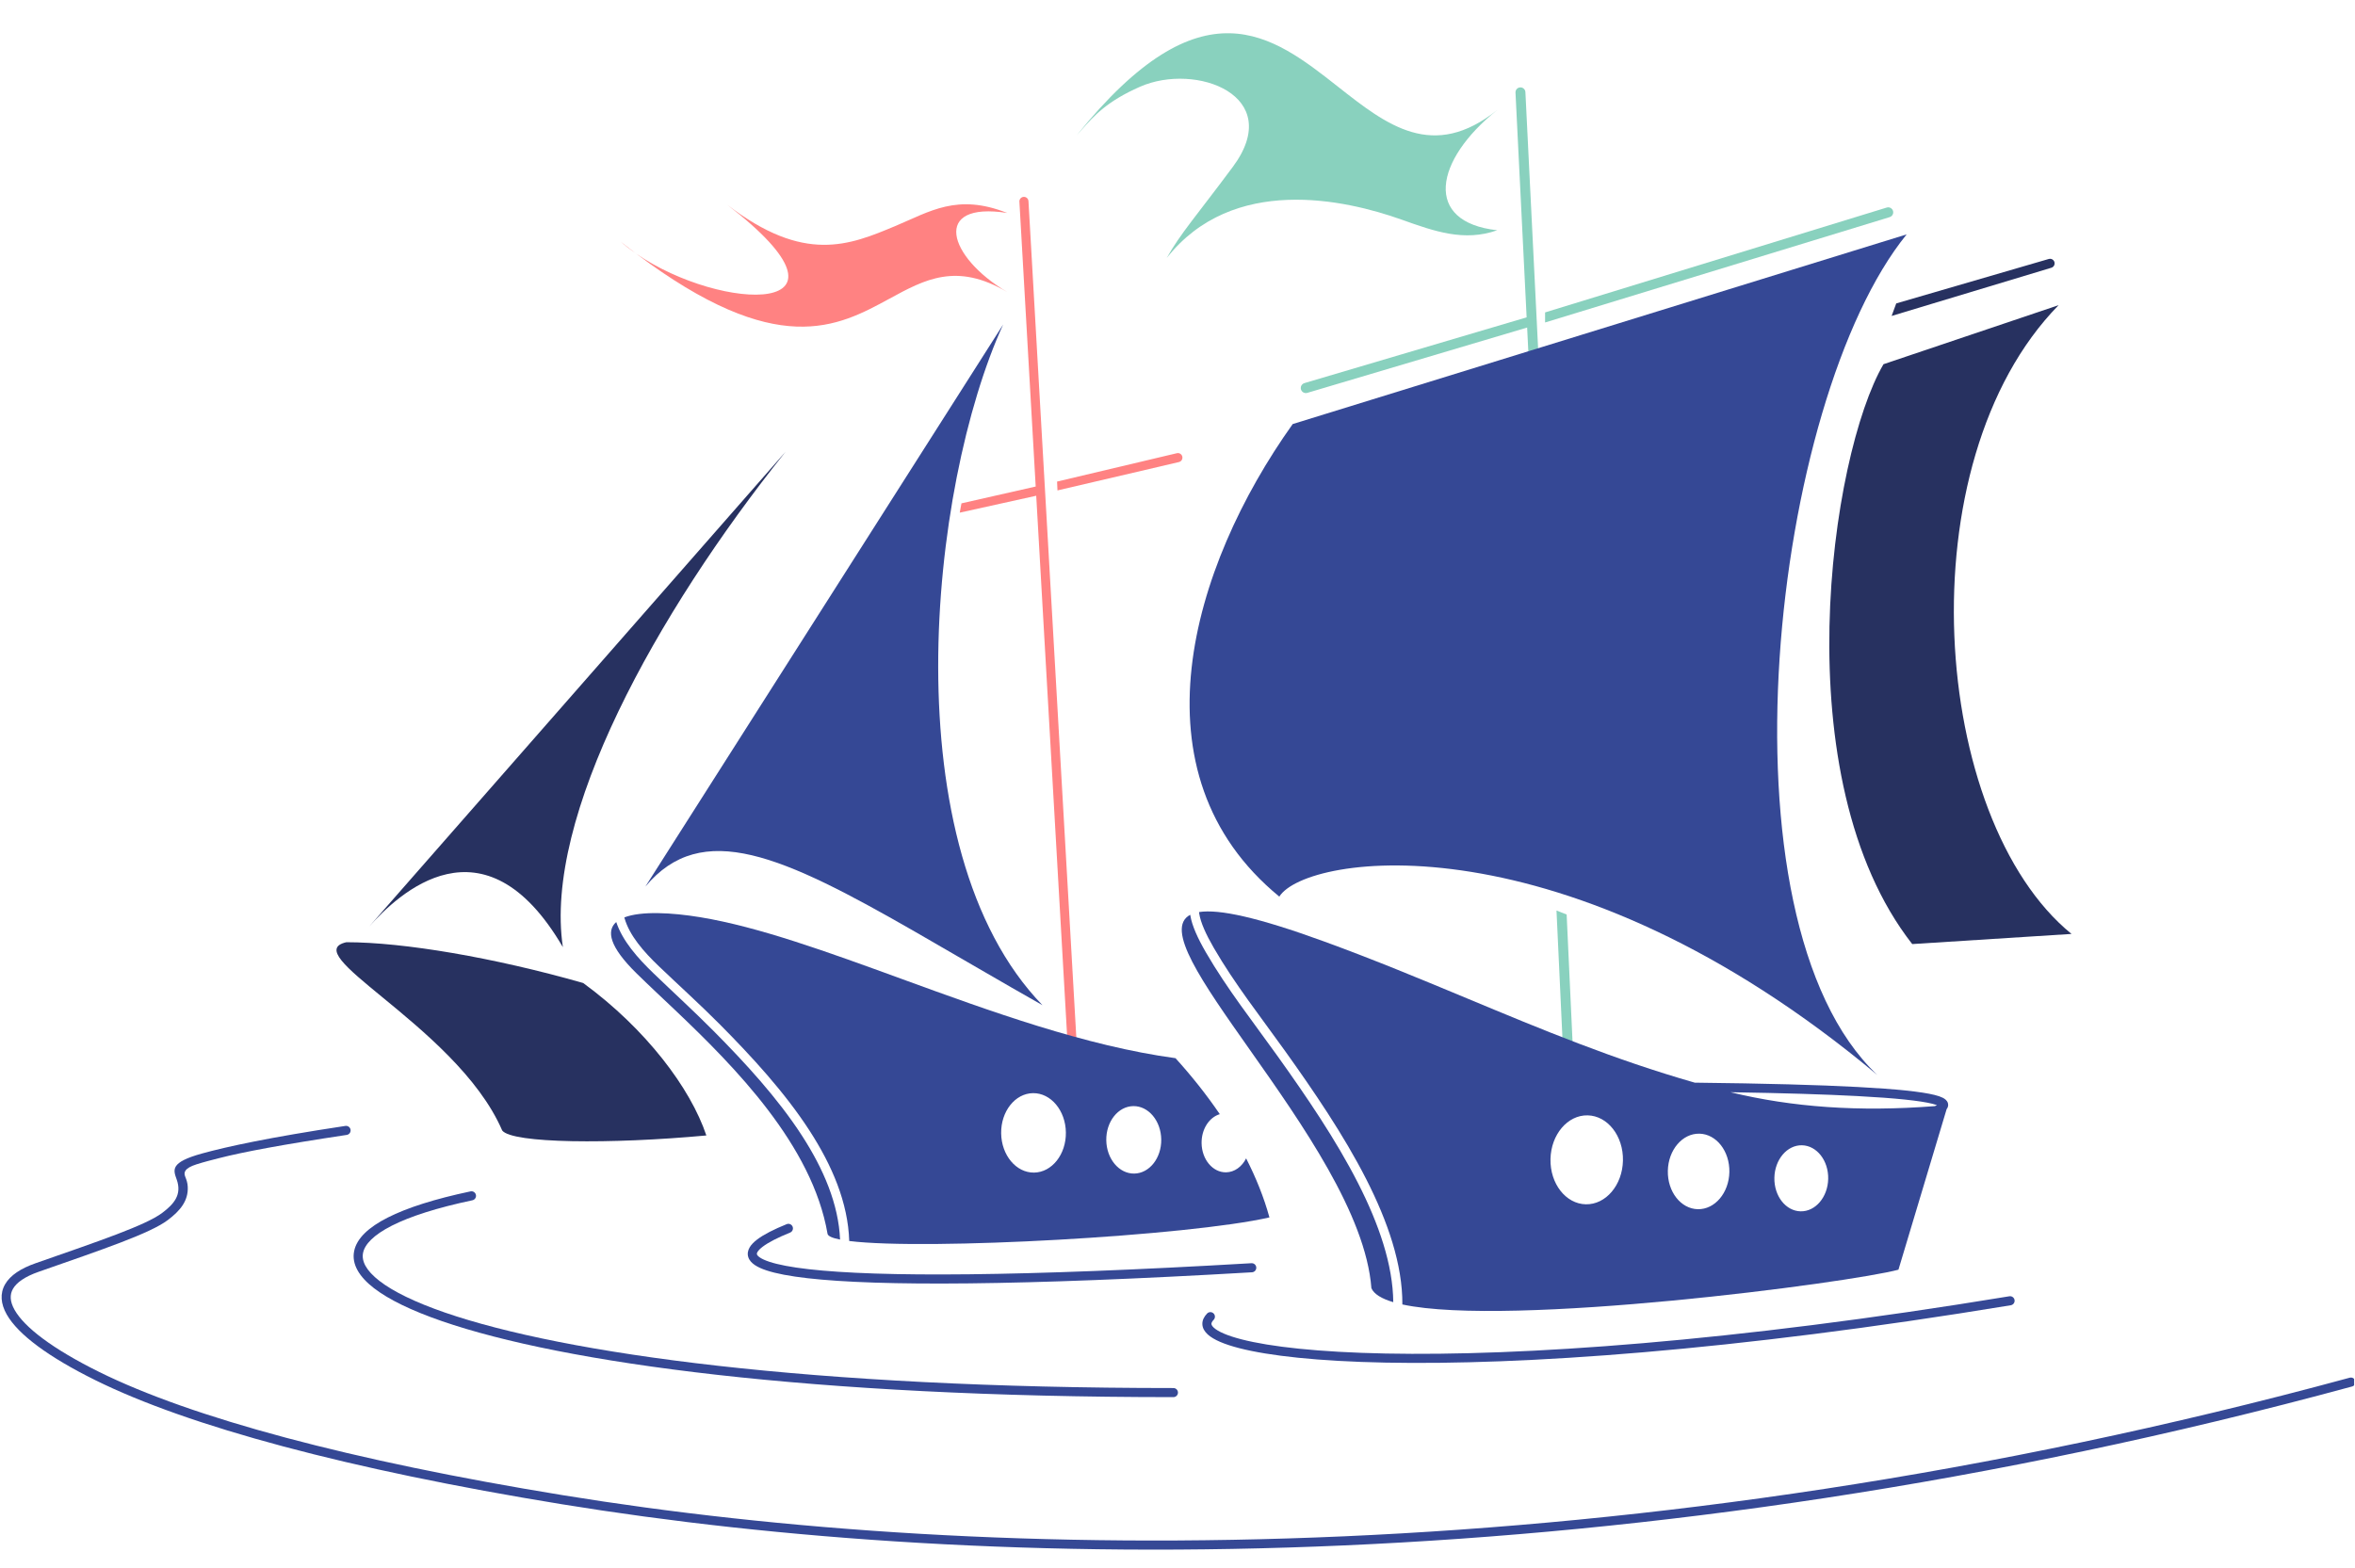 <svg width="518" height="345" viewBox="0 0 518 345" fill="none" xmlns="http://www.w3.org/2000/svg">
<g clip-path="url(#clip0_6642_1924)">
<g opacity="0.8">
<path d="M225.165 43.314C225.717 43.283 226.189 43.704 226.221 44.255L237.514 241.698C237.546 242.25 237.124 242.722 236.573 242.754C236.021 242.785 235.549 242.364 235.517 241.812L227.925 109.072L211.1 112.793L211.478 110.746L227.809 107.044L224.224 44.37C224.192 43.818 224.614 43.346 225.165 43.314Z" fill="#FF6363"/>
<path d="M260.057 100.458C260.184 100.995 259.851 101.534 259.314 101.661L232.597 107.902L232.514 105.955L258.854 99.714C259.392 99.587 259.931 99.92 260.057 100.458Z" fill="#FF6363"/>
<path d="M195.673 65.701C184.224 71.939 170.973 79.157 139.93 55.814C158.743 68.786 192.193 69.855 159.936 45.031C176.916 58.098 186.843 53.947 196.897 49.744C204.571 46.535 210.528 42.492 221.543 46.855C204.821 44.255 208.482 56.542 221.543 64.247C210.404 57.676 203.455 61.462 195.673 65.701Z" fill="#FF6363"/>
<path d="M136.531 53.191C137.591 54.111 138.731 54.986 139.93 55.814C138.82 54.979 137.687 54.105 136.531 53.191Z" fill="#FF6363"/>
</g>
<path d="M416.078 69.513L451.215 58.908C451.515 58.817 451.756 58.592 451.866 58.298C452.157 57.523 451.438 56.747 450.643 56.979L417.091 66.757L416.078 69.513Z" fill="#273160"/>
<path d="M414.29 80.131L452.803 67.144C418.81 101.897 424.708 180.273 455.645 205.48L420.609 207.712C392.171 171.373 402.613 100.105 414.29 80.131Z" fill="#273160"/>
<g opacity="0.8">
<path d="M294.319 19.09C279.834 7.684 264.404 -4.466 236.812 29.793C237.202 29.367 237.585 28.933 237.974 28.491C240.55 25.567 243.426 22.302 250.761 19.08C263.045 13.684 282.84 21.014 271.153 36.738C263.325 47.27 259.593 51.451 256.623 56.77C271.153 38.339 295.863 43.887 308.345 48.34C315.549 50.91 322.041 53.226 329.332 50.659C313.033 48.88 315.448 35.293 329.332 24.197C315.174 35.512 305.003 27.503 294.319 19.09Z" fill="#6CC5AE"/>
<path d="M335.906 72.066L341.073 176.324L343.252 176.216L335.523 20.264C335.494 19.662 334.981 19.198 334.38 19.228C333.778 19.258 333.314 19.77 333.344 20.372L335.794 69.822L286.913 84.291C286.543 84.4 286.255 84.693 286.152 85.065C285.916 85.913 286.706 86.689 287.55 86.438L335.906 72.066Z" fill="#6CC5AE"/>
<path d="M342.362 200.334L343.926 233.898L346.106 233.796L344.597 201.209L342.362 200.334Z" fill="#6CC5AE"/>
<path d="M416.42 46.864C416.362 47.29 416.062 47.644 415.65 47.77L339.855 70.95V68.735L415.005 45.663C415.773 45.428 416.527 46.068 416.42 46.864Z" fill="#6CC5AE"/>
</g>
<path d="M81.172 203.892L172.781 99.406C144.272 135.058 119.541 179.829 123.808 208.389C106.436 178.645 87.509 196.764 81.172 203.892Z" fill="#273160"/>
<path d="M84.082 219.387C92.98 226.698 105.32 236.837 110.463 248.726C112.629 251.583 134.266 251.778 155.368 249.82C151.868 239.383 142.062 226.366 128.28 216.281C108.682 210.679 88.771 207.304 76.183 207.305C70.851 208.515 76.072 212.805 84.082 219.387Z" fill="#273160"/>
<path d="M419.383 51.57L284.341 93.299C261.912 124.763 248.455 170.262 281.397 197.271C287.259 187.874 344.311 179.097 412.923 236.507C376.6 202.174 389.791 87.966 419.383 51.57Z" fill="#354895"/>
<path d="M201.409 205.075C172.111 188.263 154.425 180.156 141.953 195.064L220.651 71.398C204.35 107.07 195.971 186.721 229.299 221.162C219.958 215.876 210.717 210.417 201.409 205.075Z" fill="#354895"/>
<path fill-rule="evenodd" clip-rule="evenodd" d="M308.462 287.005C308.507 278.168 305.239 268.729 300.522 259.456C295.547 249.675 288.902 239.969 282.639 231.205C277.307 223.742 271.569 216.473 266.97 208.525C265.206 205.476 264.102 202.974 263.792 201.067C263.769 200.93 263.751 200.799 263.738 200.671C268.149 199.973 276.738 201.851 291.226 207.132C302.358 211.191 312.709 215.504 322.899 219.751C339.096 226.5 354.889 233.081 372.775 238.204C388.252 238.374 400.032 238.7 408.635 239.157C417.214 239.612 422.711 240.2 425.561 240.917C426.276 241.097 426.879 241.298 427.338 241.533C427.74 241.738 428.294 242.1 428.465 242.735C428.612 243.278 428.418 243.724 428.172 244.042L417.578 279.354C407.012 282.203 331.976 292.088 308.462 287.005ZM356.98 255.345C356.869 260.749 353.212 265.057 348.81 264.967C344.409 264.877 340.931 260.423 341.041 255.019C341.152 249.615 344.81 245.307 349.211 245.398C353.612 245.488 357.091 249.942 356.98 255.345ZM380.388 257.875C380.294 262.464 377.188 266.122 373.45 266.046C369.713 265.969 366.759 262.187 366.853 257.598C366.947 253.009 370.053 249.351 373.791 249.428C377.528 249.504 380.482 253.286 380.388 257.875ZM402.125 259.368C402.043 263.381 399.326 266.58 396.058 266.513C392.789 266.447 390.206 263.139 390.288 259.126C390.371 255.113 393.087 251.914 396.355 251.981C399.624 252.048 402.207 255.355 402.125 259.368ZM425.575 243.368C408.831 244.663 394.266 243.615 380.628 240.308C392.282 240.493 401.484 240.78 408.529 241.154C417.129 241.611 422.439 242.194 425.073 242.856C425.483 242.96 425.808 243.06 426.057 243.153C425.953 243.205 425.833 243.26 425.694 243.318L425.63 243.345L425.575 243.368Z" fill="#354895"/>
<path d="M274.875 230.922C264.388 216.041 256.088 204.26 261.799 201.269L261.807 201.324L261.818 201.388C262.19 203.674 263.454 206.441 265.239 209.526C269.871 217.531 275.642 224.852 281.012 232.368C287.268 241.124 293.837 250.726 298.739 260.363C303.31 269.348 306.382 278.27 306.461 286.499C303.903 285.74 302.221 284.731 301.65 283.43C300.42 267.176 286.341 247.195 274.875 230.922Z" fill="#354895"/>
<path fill-rule="evenodd" clip-rule="evenodd" d="M178.043 248.725C183.021 256.408 186.535 264.621 186.793 273.042C203.84 275.169 261.587 271.905 279.222 267.851C278.011 263.442 276.256 259.09 274.095 254.862C273.182 256.684 271.55 257.907 269.673 257.933C266.753 257.972 264.347 255.099 264.299 251.514C264.257 248.435 265.968 245.834 268.301 245.135C265.349 240.796 262.045 236.663 258.563 232.821C238.776 230.132 217.87 222.509 198.339 215.386C182.145 209.481 166.896 203.92 154.014 201.803C147.723 200.769 141.043 200.42 137.329 201.846C137.34 201.892 137.352 201.939 137.366 201.987C138.443 205.818 141.569 209.38 144.919 212.587C149.413 216.888 154.019 221.03 158.403 225.451C165.293 232.4 172.581 240.292 178.043 248.725ZM227.449 257.992C231.38 257.939 234.514 253.983 234.448 249.156C234.383 244.329 231.143 240.46 227.212 240.513C223.28 240.566 220.146 244.522 220.212 249.349C220.277 254.176 223.517 258.046 227.449 257.992ZM249.48 258.207C252.819 258.162 255.48 254.802 255.424 250.703C255.369 246.604 252.617 243.318 249.279 243.363C245.94 243.409 243.279 246.768 243.335 250.867C243.39 254.966 246.142 258.252 249.48 258.207Z" fill="#354895"/>
<path d="M135.545 202.867C133.348 204.784 134.035 208.284 140 214.146C142.802 216.898 145.685 219.567 148.531 222.273C161.629 234.724 178.671 251.962 182.022 271.448C182.112 271.972 183.087 272.396 184.781 272.728C184.446 264.944 181.165 257.223 176.365 249.812C171.019 241.559 163.852 233.787 156.983 226.859C152.669 222.509 148.156 218.395 143.747 214.146C140.237 210.763 136.931 207.027 135.545 202.867Z" fill="#354895"/>
<path d="M76.269 249.7C76.815 249.618 77.191 249.108 77.109 248.562C77.026 248.016 76.517 247.64 75.971 247.722C58.991 250.283 49.756 252.321 44.46 253.783C37.362 255.744 38.1 257.355 38.868 259.518C40.047 262.841 38.296 264.888 35.688 266.851C32.072 269.575 21.995 272.983 7.842 277.929C4.574 279.071 2.256 280.594 1.123 282.559C-0.058 284.608 0.177 286.893 1.464 289.177C2.733 291.428 5.065 293.779 8.302 296.178C11.552 298.588 15.78 301.095 20.918 303.639C41.456 313.809 76.584 323.302 123.523 330.949C217.429 346.248 357.615 348.456 517.359 305.05C517.892 304.906 518.207 304.356 518.062 303.823C517.917 303.29 517.368 302.976 516.835 303.12C357.386 346.446 217.489 344.231 123.845 328.975C77.01 321.345 42.097 311.895 21.805 301.847C16.736 299.337 12.619 296.89 9.493 294.572C6.352 292.243 4.276 290.092 3.207 288.196C2.157 286.333 2.126 284.824 2.856 283.558C3.633 282.211 5.402 280.9 8.502 279.817C22.692 274.858 33.015 271.368 36.892 268.449C39.612 266.401 41.458 264.218 41.295 261.084C41.252 260.257 41.039 259.626 40.74 258.884C40.362 257.945 40.566 257.023 43.213 256.178C44.812 255.667 46.467 255.251 48.093 254.834C53.546 253.434 62.227 251.817 76.269 249.7Z" fill="#354895"/>
<path d="M103.911 264.081C104.451 263.967 104.797 263.436 104.683 262.896C104.569 262.356 104.038 262.01 103.498 262.124C95.599 263.791 89.529 265.734 85.292 267.882C81.115 269.999 78.457 272.449 77.895 275.271C77.315 278.186 79.052 280.946 82.264 283.425C85.51 285.929 90.522 288.366 97.194 290.67C123.883 299.89 178.339 307.393 258.102 307.393C258.654 307.393 259.102 306.945 259.102 306.393C259.102 305.841 258.654 305.393 258.102 305.393C178.391 305.393 124.209 297.887 97.847 288.78C91.257 286.503 86.48 284.151 83.486 281.841C80.459 279.506 79.505 277.427 79.856 275.662C80.226 273.803 82.122 271.731 86.196 269.666C90.211 267.631 96.09 265.732 103.911 264.081Z" fill="#354895"/>
<path d="M173.789 271.189C174.301 270.982 174.548 270.399 174.341 269.887C174.133 269.375 173.55 269.128 173.038 269.336C170.21 270.482 168.01 271.601 166.569 272.691C165.851 273.235 165.261 273.815 164.894 274.441C164.512 275.091 164.349 275.833 164.59 276.591C164.819 277.313 165.362 277.879 166.024 278.327C166.691 278.779 167.565 279.171 168.618 279.518C170.724 280.213 173.718 280.784 177.629 281.23C193.269 283.016 224.437 282.903 275.387 279.926C275.938 279.894 276.359 279.42 276.326 278.869C276.294 278.318 275.821 277.897 275.27 277.929C224.308 280.907 193.302 281.007 177.856 279.243C173.995 278.802 171.159 278.251 169.244 277.619C168.286 277.303 167.602 276.981 167.145 276.671C166.683 276.358 166.537 276.115 166.496 275.986C166.466 275.892 166.451 275.739 166.618 275.454C166.799 275.146 167.16 274.752 167.776 274.286C169.004 273.357 171.009 272.316 173.789 271.189Z" fill="#354895"/>
<path d="M442.292 287.177C442.837 287.087 443.206 286.573 443.117 286.028C443.027 285.483 442.512 285.114 441.967 285.204C380.352 295.353 334.339 298.382 304.806 297.801C290.025 297.51 279.427 296.315 273.078 294.68C269.864 293.853 267.903 292.951 266.994 292.119C266.559 291.721 266.472 291.436 266.467 291.272C266.462 291.106 266.534 290.815 266.949 290.388C267.334 289.992 267.325 289.359 266.929 288.974C266.533 288.589 265.9 288.598 265.515 288.994C264.88 289.647 264.443 290.434 264.468 291.328C264.493 292.223 264.974 292.981 265.643 293.594C266.943 294.784 269.33 295.781 272.579 296.617C279.155 298.31 289.936 299.509 304.766 299.8C334.455 300.385 380.595 297.34 442.292 287.177Z" fill="#354895"/>
</g>
<defs>
<clipPath id="clip0_6642_1924">
<rect width="517.805" height="345" fill="white"/>
</clipPath>
</defs>
</svg>
